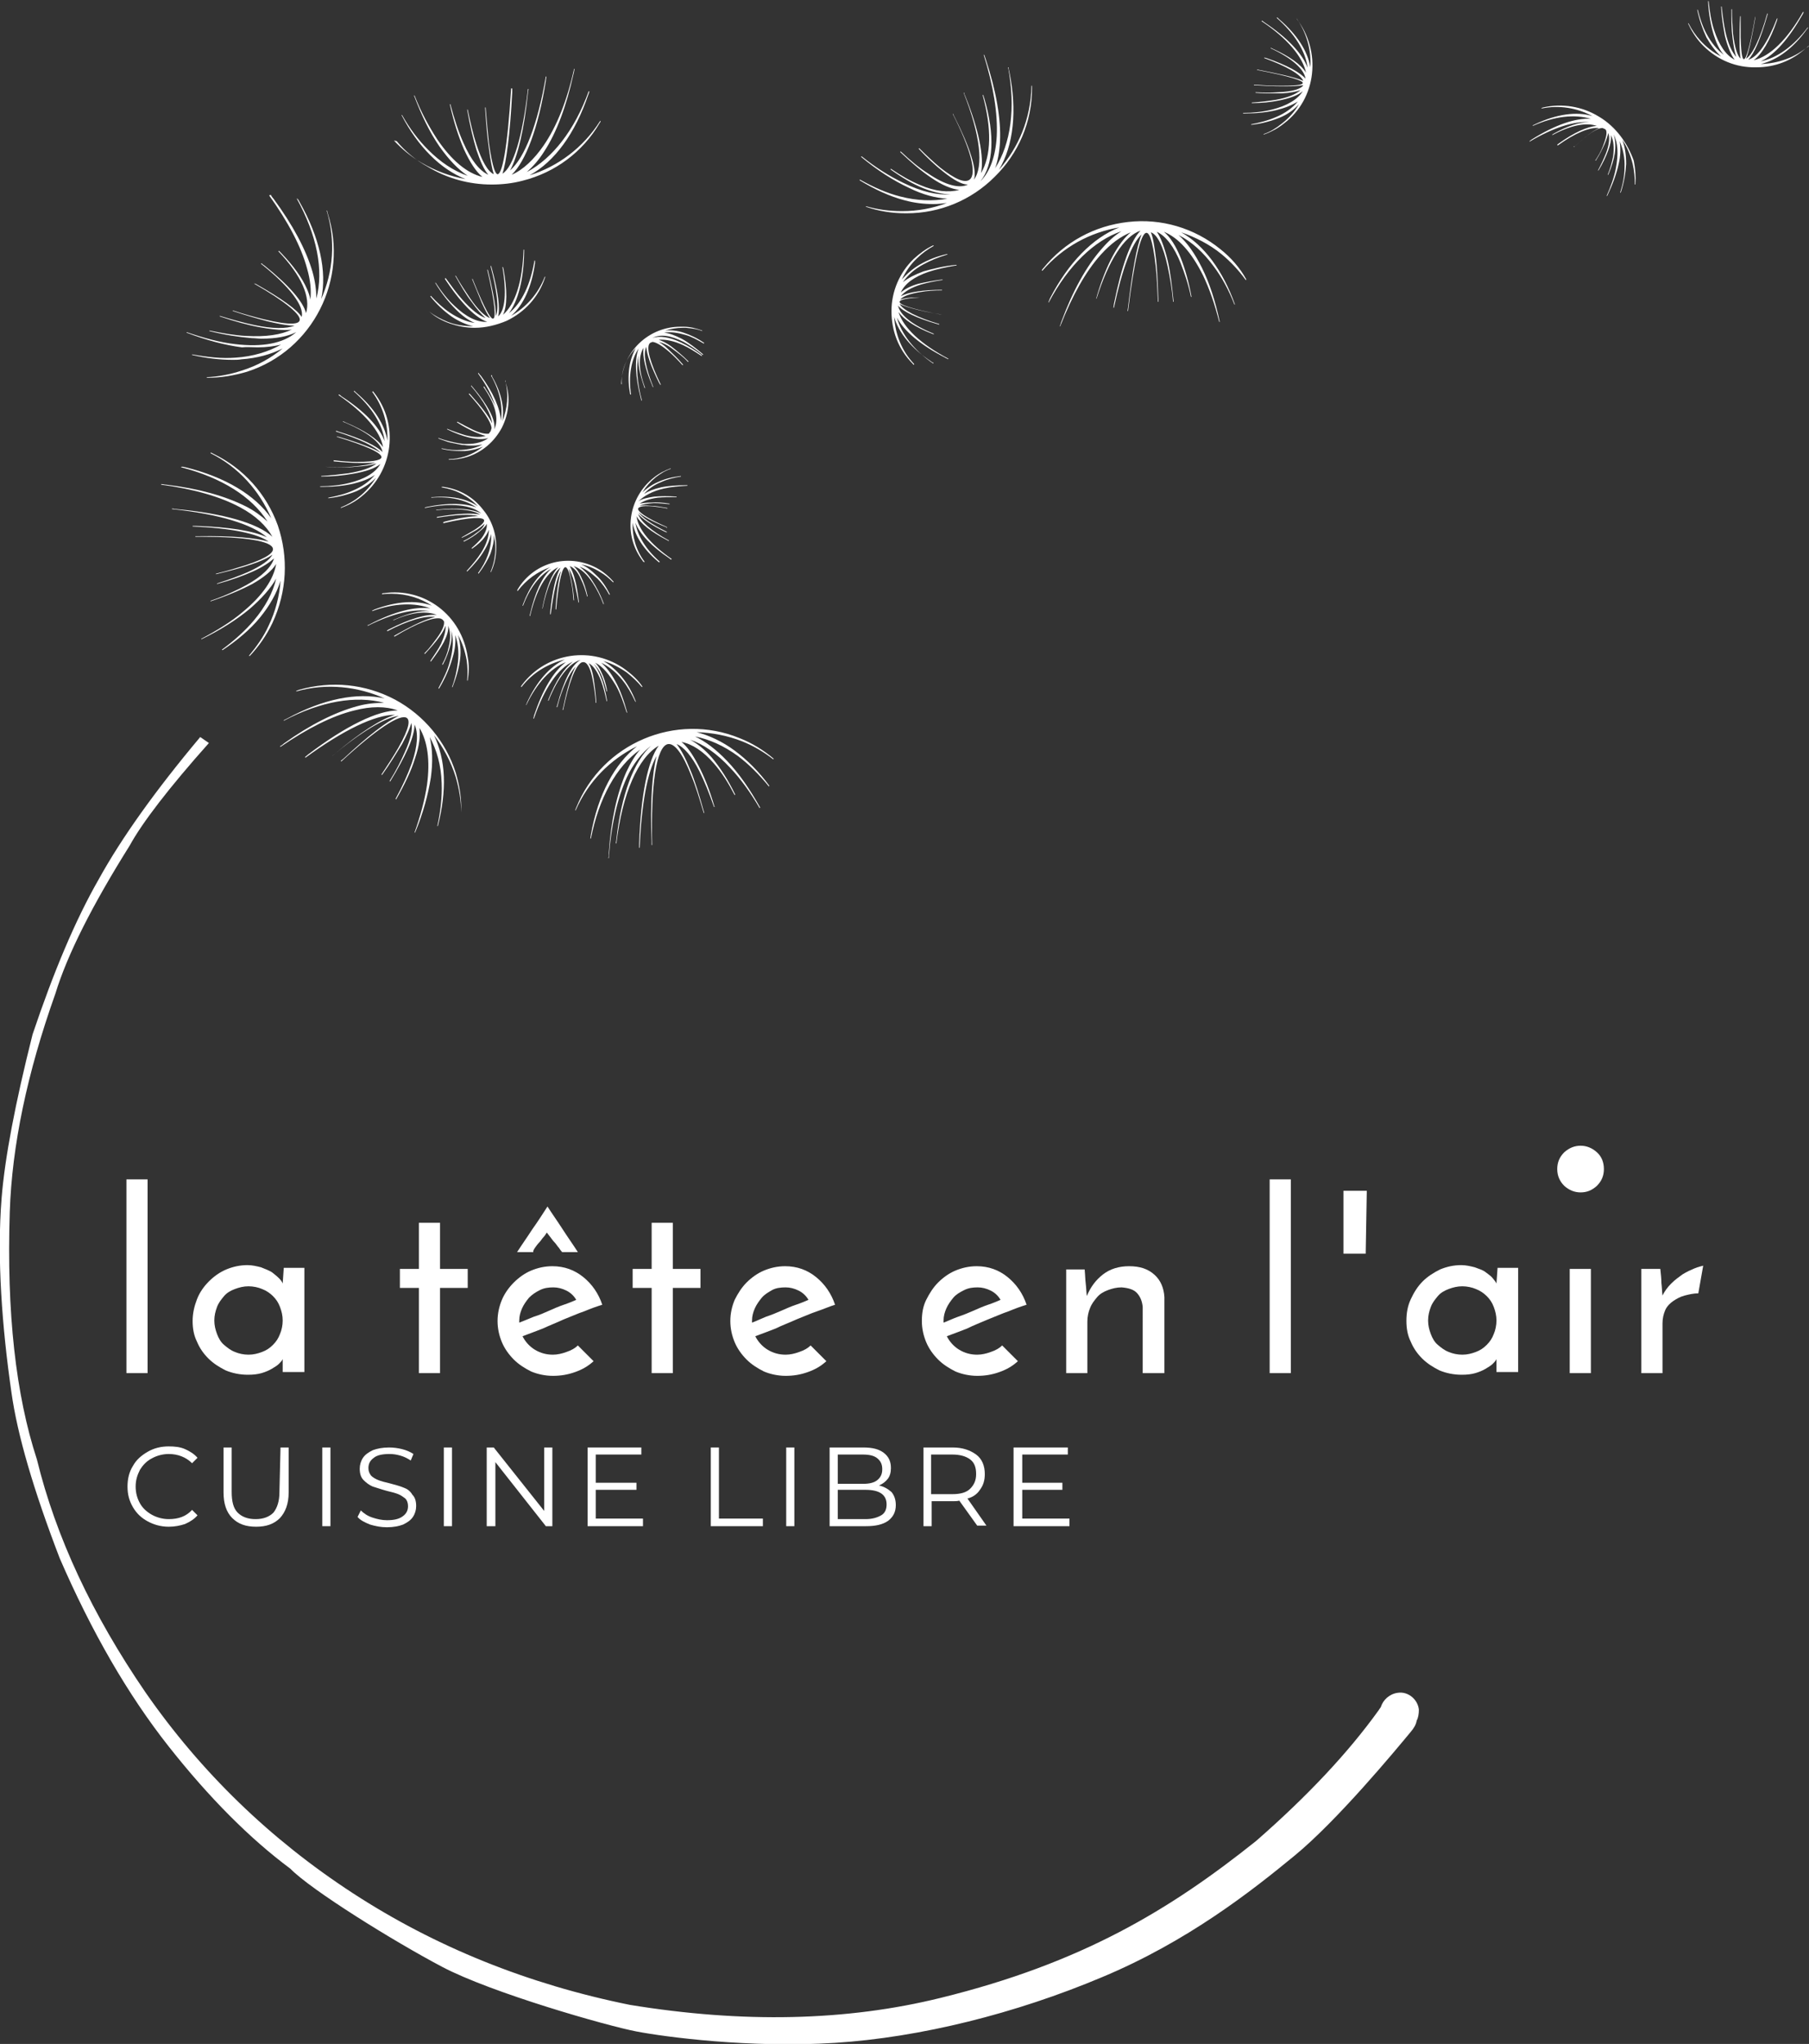<?xml version="1.0" encoding="utf-8"?>
<!-- Generator: Adobe Illustrator 27.2.0, SVG Export Plug-In . SVG Version: 6.00 Build 0)  -->
<svg version="1.1" id="Calque_2_00000094586275351124020720000004305000601041040783_"
	 xmlns="http://www.w3.org/2000/svg" xmlns:xlink="http://www.w3.org/1999/xlink" x="0px" y="0px" viewBox="0 0 333.4 376.6"
	 style="enable-background:new 0 0 333.4 376.6;" xml:space="preserve">
<rect x="0" y="0" width="333.4" height="376.6" fill="#333333" stroke="none"/>
<style type="text/css">
	.st0{fill:#FFFFFF;}
</style>
<g id="Calque_1-2">
	<rect x="234" y="217.3" class="st0" width="3.9" height="35.7"/>
	<polygon class="st0" points="247.6,231 251.7,231 251.9,219.4 247.6,219.4 	"/>
	<path class="st0" d="M275.8,236.5c-0.1-0.3-0.4-0.6-0.7-1s-0.8-0.7-1.3-1.1s-1.2-0.6-2-0.9c-0.8-0.2-1.6-0.4-2.5-0.4
		c-1.4,0-2.7,0.3-3.9,0.8c-1.2,0.6-2.3,1.3-3.2,2.2c-0.9,0.9-1.6,2-2.2,3.3s-0.8,2.6-0.8,4c0,1.3,0.2,2.6,0.8,3.8
		c0.5,1.2,1.2,2.2,2.1,3.1s2,1.6,3.2,2.2c1.2,0.5,2.6,0.8,4.1,0.8c1,0,1.8-0.1,2.5-0.3s1.4-0.5,1.9-0.8s1-0.6,1.3-0.9
		s0.6-0.6,0.7-0.9v2.4h4v-19.2H276L275.8,236.5L275.8,236.5z M275.3,245.8c-0.3,0.8-0.7,1.4-1.3,2c-0.6,0.6-1.2,1-2,1.3
		s-1.6,0.5-2.5,0.5s-1.8-0.2-2.5-0.5c-0.8-0.3-1.4-0.8-2-1.3s-1-1.2-1.3-2c-0.3-0.8-0.5-1.6-0.5-2.5s0.2-1.7,0.5-2.5s0.8-1.4,1.3-2
		s1.2-1,2-1.3c0.8-0.3,1.6-0.5,2.5-0.5s1.8,0.2,2.5,0.5c0.8,0.3,1.5,0.8,2,1.3c0.6,0.6,1,1.2,1.3,2c0.3,0.8,0.5,1.6,0.5,2.5
		S275.6,245.1,275.3,245.8L275.3,245.8z"/>
	<rect x="289.3" y="233.8" class="st0" width="3.9" height="19.2"/>
	<path class="st0" d="M312.3,233.7c-0.7,0.3-1.4,0.6-2.2,1.1c-0.7,0.5-1.4,1-2.1,1.7s-1.2,1.4-1.6,2.2c-0.1-0.8-0.1-1.5-0.2-2.3
		c0-0.8-0.1-1.6-0.2-2.6h-3.5V253h3.9v-9.2c0-0.9,0.2-1.7,0.5-2.4s0.9-1.3,1.5-1.7s1.3-0.8,2.1-1c0.8-0.2,1.6-0.4,2.5-0.4l0.9-5.1
		C313.6,233.3,313,233.4,312.3,233.7L312.3,233.7z"/>
	<path class="st0" d="M182.1,243.1c1.3-0.5,2.6-1.1,3.8-1.5c1.2-0.5,2.3-0.9,3.3-1.2c-0.7-2.1-1.9-3.8-3.5-5.1s-3.5-2-5.7-2
		c-1.4,0-2.7,0.3-3.9,0.8c-1.2,0.5-2.3,1.3-3.2,2.2s-1.6,2-2.2,3.2s-0.8,2.5-0.8,3.9s0.3,2.7,0.8,3.9c0.5,1.2,1.3,2.3,2.2,3.2
		c0.9,0.9,2,1.6,3.2,2.2c1.2,0.5,2.6,0.8,4,0.8s2.7-0.2,4.1-0.7s2.4-1.1,3.4-2l-2.9-2.9c-0.5,0.5-1.2,0.9-2.1,1.2
		c-0.8,0.3-1.7,0.5-2.5,0.5c-1.2,0-2.3-0.3-3.3-0.9s-1.8-1.5-2.3-2.5c1.1-0.4,2.4-0.9,3.7-1.4C179.4,244.2,180.7,243.7,182.1,243.1
		L182.1,243.1z M173.9,243.7c0,0,0-0.1,0-0.1s0-0.2,0-0.3c0-0.8,0.2-1.5,0.5-2.2s0.8-1.4,1.3-2s1.2-1,2-1.4s1.6-0.5,2.5-0.5
		c0.8,0,1.6,0.2,2.4,0.6c0.8,0.4,1.4,1,1.8,1.7c-0.7,0.3-1.4,0.6-2.3,0.9s-1.8,0.7-2.7,1.1s-1.9,0.8-2.8,1.1
		C175.5,243,174.7,243.4,173.9,243.7L173.9,243.7z"/>
	<path class="st0" d="M208.1,233.3c-1.9,0-3.5,0.5-4.8,1.5c-1.3,1-2.3,2.3-3,4c-0.1-0.8-0.1-1.5-0.2-2.3c-0.1-0.8-0.1-1.6-0.2-2.6
		h-3.4V253h3.9v-9.5c0-0.9,0.2-1.8,0.5-2.5c0.3-0.8,0.8-1.4,1.3-2s1.2-1,2-1.3c0.8-0.3,1.6-0.5,2.5-0.5c1.3,0.1,2.3,0.4,2.9,1.1
		s0.9,1.5,1,2.5V253h4v-14c-0.1-1.7-0.7-3.1-1.8-4.1C211.6,233.8,210.1,233.3,208.1,233.3L208.1,233.3z"/>
	<polygon class="st0" points="81.1,225.3 77.2,225.3 77.2,233.8 73.7,233.8 73.7,237.3 77.2,237.3 77.2,253 81.1,253 81.1,237.3 
		86.2,237.3 86.2,233.8 81.1,233.8 	"/>
	<path class="st0" d="M103.9,243.1c1.3-0.5,2.6-1.1,3.8-1.5c1.2-0.5,2.3-0.9,3.3-1.2c-0.7-2.1-1.9-3.8-3.5-5.1s-3.5-2-5.7-2
		c-1.4,0-2.7,0.3-3.9,0.8c-1.2,0.5-2.3,1.3-3.2,2.2s-1.7,2-2.2,3.2s-0.8,2.5-0.8,3.9s0.3,2.7,0.8,3.9c0.5,1.2,1.3,2.3,2.2,3.2
		c0.9,0.9,2,1.6,3.2,2.2c1.2,0.5,2.6,0.8,4,0.8s2.7-0.2,4.1-0.7s2.4-1.1,3.4-2l-2.9-2.9c-0.5,0.5-1.2,0.9-2.1,1.2
		c-0.8,0.3-1.7,0.5-2.5,0.5c-1.2,0-2.3-0.3-3.3-0.9s-1.8-1.5-2.3-2.5c1.1-0.4,2.4-0.9,3.7-1.4C101.3,244.2,102.6,243.7,103.9,243.1
		L103.9,243.1z M95.7,243.7c0,0,0-0.1,0-0.1s0-0.2,0-0.3c0-0.8,0.2-1.5,0.5-2.2s0.8-1.4,1.3-2c0.6-0.6,1.2-1,2-1.4s1.6-0.5,2.5-0.5
		c0.8,0,1.6,0.2,2.4,0.6c0.8,0.4,1.4,1,1.8,1.7c-0.7,0.3-1.4,0.6-2.3,0.9s-1.8,0.7-2.7,1.1s-1.8,0.8-2.8,1.1
		C97.4,243,96.5,243.4,95.7,243.7L95.7,243.7z"/>
	<path class="st0" d="M98.6,229.9c0.2-0.3,0.5-0.7,0.8-1s0.5-0.7,0.8-1s0.4-0.6,0.6-0.8c0.1,0.2,0.3,0.4,0.6,0.8s0.5,0.7,0.8,1
		s0.5,0.7,0.8,1c0.2,0.3,0.4,0.6,0.6,0.8h2.9c-0.9-1.4-1.9-2.8-2.8-4.2c-0.9-1.4-1.9-2.8-2.8-4.2c-0.9,1.4-1.8,2.8-2.8,4.2
		c-0.9,1.4-1.9,2.8-2.8,4.2h3C98.2,230.5,98.4,230.2,98.6,229.9L98.6,229.9z"/>
	<polygon class="st0" points="124,225.3 120.1,225.3 120.1,233.8 116.6,233.8 116.6,237.3 120.1,237.3 120.1,253 124,253 124,237.3 
		129.1,237.3 129.1,233.8 124,233.8 	"/>
	<path class="st0" d="M146.8,243.1c1.3-0.5,2.6-1.1,3.8-1.5s2.3-0.9,3.3-1.2c-0.7-2.1-1.9-3.8-3.5-5.1s-3.5-2-5.7-2
		c-1.4,0-2.7,0.3-3.9,0.8c-1.2,0.5-2.3,1.3-3.2,2.2c-0.9,0.9-1.6,2-2.2,3.2c-0.5,1.2-0.8,2.5-0.8,3.9s0.3,2.7,0.8,3.9
		c0.5,1.2,1.3,2.3,2.2,3.2c0.9,0.9,2,1.6,3.2,2.2c1.2,0.5,2.6,0.8,4,0.8s2.7-0.2,4.1-0.7s2.4-1.1,3.4-2l-2.9-2.9
		c-0.5,0.5-1.2,0.9-2.1,1.2c-0.8,0.3-1.7,0.5-2.5,0.5c-1.2,0-2.3-0.3-3.3-0.9c-1-0.6-1.8-1.5-2.3-2.5c1.1-0.4,2.4-0.9,3.7-1.4
		C144.1,244.2,145.5,243.7,146.8,243.1L146.8,243.1z M138.6,243.7c0,0,0-0.1,0-0.1s0-0.2,0-0.3c0-0.8,0.2-1.5,0.5-2.2
		c0.3-0.7,0.8-1.4,1.3-2s1.2-1,1.9-1.4s1.6-0.5,2.5-0.5c0.8,0,1.6,0.2,2.4,0.6c0.8,0.4,1.4,1,1.8,1.7c-0.7,0.3-1.4,0.6-2.3,0.9
		s-1.8,0.7-2.7,1.1s-1.9,0.8-2.8,1.1C140.2,243,139.4,243.4,138.6,243.7L138.6,243.7z"/>
	<rect x="23.3" y="217.3" class="st0" width="3.9" height="35.7"/>
	<path class="st0" d="M52.1,236.5c-0.1-0.3-0.3-0.6-0.7-1s-0.8-0.7-1.3-1.1c-0.5-0.3-1.2-0.6-2-0.9c-0.8-0.2-1.6-0.4-2.5-0.4
		c-1.4,0-2.7,0.3-3.9,0.8s-2.3,1.3-3.2,2.2c-0.9,0.9-1.7,2-2.2,3.3s-0.8,2.6-0.8,4c0,1.3,0.2,2.6,0.8,3.8c0.5,1.2,1.2,2.2,2.1,3.1
		s2,1.6,3.2,2.2c1.2,0.5,2.6,0.8,4.1,0.8c1,0,1.8-0.1,2.5-0.3s1.4-0.5,1.9-0.8s1-0.6,1.3-0.9s0.6-0.6,0.7-0.9v2.4h4v-19.2h-3.8
		L52.1,236.5L52.1,236.5z M51.6,245.8c-0.3,0.8-0.7,1.4-1.3,2c-0.6,0.6-1.2,1-2,1.3s-1.6,0.5-2.5,0.5s-1.8-0.2-2.5-0.5
		c-0.8-0.3-1.4-0.8-2-1.3s-1-1.2-1.3-2c-0.3-0.8-0.5-1.6-0.5-2.5s0.2-1.7,0.5-2.5s0.8-1.4,1.3-2c0.5-0.6,1.2-1,2-1.3
		c0.8-0.3,1.6-0.5,2.5-0.5s1.8,0.2,2.5,0.5c0.8,0.3,1.5,0.8,2,1.3c0.6,0.6,1,1.2,1.3,2c0.3,0.8,0.5,1.6,0.5,2.5
		S51.9,245.1,51.6,245.8L51.6,245.8z"/>
	<path class="st0" d="M78.8,30.7c3.6,2.2,7.7,3.3,11.8,3.3c1.9,0,3.8-0.2,5.7-0.7c6-1.5,11.1-5.3,14.2-10.6c0.1-0.1,0.2-0.3,0.2-0.4
		l0,0l-0.1,0c-3.1,4.9-7.8,8.4-13,10c4.6-2.5,8.4-7.7,10.8-14.8c0.1-0.2,0.2-0.5,0.2-0.7l-0.1,0c-2.6,7.2-6.7,12.4-11.4,14.9
		c1.1-1,2.2-2.2,3.2-3.8c2.3-3.5,4.1-8.4,5.4-14.3c0.1-0.3,0.1-0.6,0.2-0.9l-0.1,0c-1.3,5.9-3.2,10.6-5.6,14.1
		c-1.8,2.6-3.8,4.5-5.9,5.4c2.6-2.5,4.9-8.6,6.3-17.3c0-0.3,0.1-0.5,0.1-0.8l-0.1,0l0,0c-1.5,8.8-3.9,15-6.6,17.3
		c1.4-2.5,2.6-7.5,3.3-14.3c0-0.2,0.1-0.5,0.1-0.7h-0.1c-1,8.8-2.7,14.4-4.7,15.6c0.7-2,1.4-7.3,1.8-15c0-0.2,0-0.5,0-0.7h-0.1h-0.1
		l0,0c-0.7,11.6-1.7,15.8-2.5,15.8l0,0c-0.3,0-0.9-0.8-1.6-5.8c-0.2-1.8-0.4-4-0.6-6.5h-0.1c0.2,2.9,0.4,5.5,0.7,7.5
		c0.3,2.3,0.6,3.9,0.9,4.8c-1.1-0.5-2.2-2.4-3.2-5.5c-0.6-1.8-1.1-4-1.6-6.4l-0.1,0c0.5,2.9,1.1,5.4,1.7,7.4
		c0.7,2.1,1.4,3.7,2.2,4.6c-1.6-0.7-3.2-2.7-4.6-5.9c-0.9-2-1.7-4.4-2.4-7.1l-0.1,0c0.7,3.2,1.6,6,2.6,8.3c1.1,2.4,2.2,4.1,3.4,5.1
		c-2.9-0.7-5.7-3.1-8.3-6.9c-1.5-2.3-3-5-4.2-8.1l-0.1,0c1.4,3.7,2.9,6.8,4.7,9.4c1.7,2.4,3.4,4.2,5.2,5.4c-2.6-0.9-5-2.5-7.3-4.8
		c-1.8-1.8-3.4-3.9-4.8-6.4l-0.1,0c1.5,2.9,3.3,5.4,5.3,7.4c2,2,4.2,3.5,6.5,4.4c-2.8-0.5-5.5-1.5-8.1-3c-1.9-1.1-3.6-2.5-5.1-4.1
		L73.1,26C74.7,27.9,76.6,29.5,78.8,30.7L78.8,30.7z"/>
	<path class="st0" d="M51.2,96.8c-2.1-5.8-6.3-10.5-11.9-13.2c-0.2-0.1-0.3-0.2-0.5-0.2l0,0.1c5.2,2.6,9,6.9,11.2,12
		c-3-4.3-8.5-7.6-15.8-9.4c-0.2,0-0.3-0.1-0.5-0.1L33.4,86l0,0.1c7.4,1.9,13,5.4,15.9,10c-1.1-1-2.4-2-4-2.8
		c-3.8-1.9-8.7-3.3-14.7-4c-0.3,0-0.5-0.1-0.8-0.1h-0.1l0,0.1c6,0.8,10.9,2.2,14.6,4.2c2.8,1.5,4.8,3.4,5.9,5.4
		c-2.7-2.5-9-4.3-17.7-5.1c-0.3,0-0.5-0.1-0.8-0.1v0.1c8.6,0.9,14.8,2.8,17.5,5.2c-2.5-1.2-7-1.9-13.1-2.1c-0.2,0-0.4,0-0.6,0v0.1
		c7,0.3,12,1.3,14,2.8c-2.3-0.7-6.7-1.1-12.9-1H36v0.1l0,0c0.4,0,0.8,0,1.2,0c8,0,12.9,0.8,13.1,2.2c0.1,0.6-0.7,1.6-4.9,3
		c-1.6,0.5-3.5,1.1-5.6,1.6l0,0.1l0,0c2.5-0.6,4.8-1.2,6.5-1.8c1.8-0.6,3.1-1.2,3.9-1.8c-0.5,1-2.1,2.1-4.5,3.2
		c-1.6,0.7-3.5,1.4-5.7,2.1l0,0.1c2.6-0.7,4.8-1.5,6.6-2.3c1.8-0.8,3.1-1.7,3.9-2.4c-0.5,1.6-2.2,3.3-5.1,4.9c-1.8,1-4,2-6.6,2.9
		l0,0.1c3-1,5.6-2.1,7.7-3.2c2.1-1.2,3.6-2.4,4.4-3.7c-0.5,2.9-2.5,5.8-6.1,8.8c-2.1,1.8-4.7,3.4-7.7,5l0,0.1
		c3.5-1.7,6.5-3.6,8.9-5.6c2.2-1.9,3.9-3.8,4.9-5.6c-0.6,2.6-2,5.2-4.1,7.7c-1.6,1.9-3.6,3.7-5.9,5.4l0.1,0.1c2.7-1.8,5.1-3.8,6.9-6
		c1.8-2.2,3.1-4.5,3.8-6.8c-0.2,2.8-0.9,5.6-2.2,8.3c-0.9,2-2.2,3.8-3.6,5.5l0.1,0.1c1.7-1.8,3.1-3.8,4.2-6.1
		C52.9,109,53.2,102.7,51.2,96.8L51.2,96.8z"/>
	<path class="st0" d="M72.8,128.9c-5.5-2.9-11.7-3.5-17.7-1.8c-0.2,0.1-0.3,0.1-0.5,0.2l0,0.1c5.6-1.6,11.4-0.9,16.3,1.3
		c-5.1-1.2-11.4,0.1-18,3.7c-0.2,0.1-0.4,0.2-0.6,0.3l0,0l0,0.1c6.8-3.6,13.3-4.7,18.5-3.3c-1.5,0-3.1,0.1-4.9,0.6
		c-4.1,1.1-8.7,3.4-13.6,6.9c-0.2,0.2-0.5,0.4-0.7,0.5l0.1,0.1c5-3.4,9.5-5.7,13.6-6.7c3.1-0.8,5.8-0.8,8,0c-3.7,0-9.5,2.8-16.5,8.1
		c-0.2,0.2-0.4,0.3-0.6,0.5l0.1,0.1c7-5.1,12.8-7.9,16.5-7.9c-2.6,0.8-6.5,3.3-11.1,7.2c-0.2,0.1-0.3,0.3-0.5,0.4l0,0l0,0l0,0l0,0
		c5.4-4.5,9.8-7.1,12.3-7.4c-2.2,1-5.7,3.7-10.2,7.9l-0.5,0.4l0.1,0.1l0,0c6.4-5.9,10.9-8.9,12.1-8c0.5,0.4,0.6,1.6-1.6,5.5
		c-0.8,1.4-1.9,3.1-3.1,4.9l0.1,0.1c1.5-2.1,2.7-4.1,3.7-5.7c0.9-1.7,1.5-3,1.7-3.9c0.3,1.1-0.1,3-1.2,5.4c-0.7,1.6-1.6,3.4-2.8,5.3
		l0.1,0.1c1.4-2.3,2.5-4.3,3.3-6.1c0.8-1.8,1.2-3.3,1.2-4.4c0.7,1.5,0.6,3.9-0.5,7.1c-0.7,2-1.7,4.2-3,6.6l0.1,0.1
		c1.6-2.8,2.8-5.3,3.5-7.6c0.8-2.3,1-4.2,0.8-5.6c1.5,2.5,2,6,1.4,10.5c-0.4,2.7-1.2,5.7-2.3,8.8l0.1,0c1.5-3.6,2.4-7,2.9-10.1
		c0.4-2.9,0.3-5.4-0.2-7.5c1.3,2.4,2.1,5.2,2.2,8.5c0.1,2.5-0.2,5.2-0.8,7.9l0.1,0c0.8-3.2,1.2-6.2,1.1-9.1
		c-0.1-2.9-0.8-5.5-1.8-7.6c1.7,2.2,3.1,4.8,4,7.7c0.6,2.1,1,4.3,1,6.5H85c0.1-2.5-0.3-4.9-1-7.3C82.2,136.7,78.2,131.8,72.8,128.9
		L72.8,128.9z"/>
	<path class="st0" d="M47.5,64c1.6,0,3-0.2,4.3-0.5c-2.3,1.3-5.2,2.2-8.4,2.4c-2.5,0.2-5.2-0.1-8-0.6l0,0.1c2.6,0.6,5.1,0.9,7.5,0.9
		c0.5,0,1.1,0,1.6-0.1c2.9-0.2,5.4-0.9,7.6-2c-2.2,1.8-4.7,3.2-7.6,4.1c-2.1,0.7-4.3,1.1-6.4,1.2v0.1c0,0,0.1,0,0.2,0
		c2.4,0,4.8-0.4,7.2-1.1c12.2-3.9,18.8-17.1,14.9-29.2c0-0.1-0.1-0.3-0.1-0.4l0-0.1l-0.1,0c1.7,5.6,1.2,11.3-1,16.3
		c1.1-5.1-0.3-11.4-4-17.9c-0.1-0.2-0.2-0.4-0.4-0.6l-0.1,0c3.7,6.7,5,13.2,3.6,18.4c0-1.5-0.2-3.1-0.7-4.9
		c-1.2-4.1-3.6-8.6-7.2-13.5c-0.2-0.2-0.4-0.5-0.5-0.7L49.6,36c3.5,4.9,5.9,9.4,7,13.5c0.6,2.1,0.8,4,0.6,5.7
		c-0.1-0.6-0.3-1.2-0.6-1.9c-0.9-2.1-2.5-4.3-4.8-6.7c-0.1-0.1-0.3-0.3-0.4-0.4l-0.1,0.1c4.3,4.5,6,8.5,5.1,11.4
		c-0.5-2.1-3.2-5.2-7.7-8.8c-0.2-0.1-0.3-0.2-0.5-0.4l-0.1,0.1c5.3,4.2,8,7.8,7.5,9.8c-0.8-1.3-3.7-3.4-8.3-6l-0.2-0.1
		c-0.1,0-0.2-0.1-0.2-0.1l0,0l0,0l0,0.1l0,0c5.6,3.2,8.8,5.8,8.3,6.8c-0.2,0.5-1.3,1-6.7-0.3c-1.6-0.4-3.5-0.9-5.6-1.6l0,0.1l0,0
		c2.4,0.8,4.5,1.4,6.4,1.9c1.7,0.4,3.6,0.8,5,0.8l0,0c-1.5,0.6-4,0.6-7.4-0.1c-1.9-0.4-4.1-1-6.4-1.7l0,0.1c2.7,0.9,5.2,1.6,7.4,2
		c1.7,0.3,3.2,0.5,4.5,0.5c0.5,0,1,0,1.4-0.1c-2,1-4.8,1.4-8.4,1.2c-2.1-0.1-4.4-0.5-6.8-1l0,0.1c2.8,0.7,5.4,1.1,7.8,1.3
		c0.6,0,1.2,0.1,1.8,0.1c2.7,0,4.8-0.4,6.4-1.2c-2.4,2.1-6.3,2.8-11.3,2.2c-2.7-0.3-5.7-1.1-8.9-2.2l0,0.1c3.7,1.4,7.1,2.3,10.2,2.7
		C45.4,63.9,46.5,64,47.5,64L47.5,64z"/>
	<path class="st0" d="M106.2,148.8c-0.1,0.2-0.1,0.3-0.2,0.5l0.1,0c2.3-5.3,6.4-9.4,11.3-11.8c-4.1,3.2-7.2,8.9-8.5,16.3
		c0,0.2-0.1,0.5-0.1,0.7l0.1,0c1.5-7.5,4.7-13.3,9.1-16.4c-1,1.1-1.8,2.5-2.6,4.2c-1.7,3.9-2.8,8.9-3.2,14.9c0,0.3,0,0.6-0.1,0.9
		h0.1c0.4-6,1.6-11,3.3-14.8c1.2-2.6,2.8-4.6,4.5-5.9c-3.2,2.9-5.5,9-6.4,17.3c0,0.2-0.1,0.5-0.1,0.7h0.1c1.1-9.2,4-15.8,7.8-18
		c-2,2.7-3.3,9.1-3.6,18c0,0.3,0,0.5,0,0.8h0.1c0.3-7.9,1.4-13.9,3.1-16.9c-0.8,3.2-1.2,8.6-0.9,15.6c0,0.3,0,0.5,0,0.8l0,0h0.1l0,0
		c-0.3-11.2,0.8-18.2,2.9-18.6c1.2-0.2,2.7,1.7,4.3,5.8c0.8,1.9,1.5,4.2,2.3,6.9l0.1,0c-0.9-3.2-1.7-5.9-2.6-8
		c-0.9-2.2-1.7-3.7-2.5-4.7c1.3,0.5,2.8,2.2,4.2,5c0.9,1.8,1.8,4,2.7,6.6l0.1,0c-0.9-3.1-1.9-5.6-3-7.7c-1.1-2.1-2.1-3.5-3.1-4.3
		c2,0.4,4,1.7,6,4c1.4,1.6,2.6,3.5,3.8,5.8l0.1-0.1c-1.3-2.7-2.8-5-4.3-6.8c-1.3-1.5-2.7-2.6-4-3.3c2.4,0.8,4.9,2.5,7.4,5.2
		c1.9,2,3.7,4.5,5.4,7.4l0.1-0.1c-1.9-3.4-3.9-6.3-6.1-8.6c-2-2.1-4-3.6-5.9-4.5c2.6,0.5,5.3,1.7,7.9,3.6c2,1.5,3.9,3.4,5.7,5.6
		l0.1-0.1c-1.9-2.6-4.1-4.8-6.4-6.5c-2.3-1.7-4.7-2.8-7-3.4c2.8,0.1,5.6,0.6,8.4,1.7c2,0.8,3.9,1.9,5.7,3.3l0.1-0.1
		c-1.9-1.6-4-2.9-6.3-3.8C124.6,131.2,111,136.9,106.2,148.8L106.2,148.8z"/>
	<path class="st0" d="M333.4,8.4c-2.5,2.2-5.7,3.3-8.9,3.4c3-0.7,6-2.9,8.5-6.4c0.1-0.1,0.2-0.2,0.2-0.3L333.2,5
		c-2.6,3.5-5.7,5.7-8.7,6.3c2.6-1.2,5.2-4.2,7.7-8.6c0.1-0.2,0.2-0.3,0.2-0.5l-0.1,0c-2.9,5.1-6.1,8.2-9.1,8.9
		c1.5-1.1,3-3.6,4.3-7.3c0-0.1,0.1-0.3,0.1-0.4l-0.1,0c-1.7,4.4-3.5,7.1-5.3,7.6c1.1-1.1,2.3-3.9,3.5-8.1c0-0.1,0.1-0.3,0.1-0.4
		l-0.1,0c-1.3,4.7-2.8,7.7-3.9,8.3c0.6-1.4,1.3-5.1,1.7-7.5c0-0.1,0-0.2,0-0.3c0,0,0,0,0,0h0l0,0l0,0c0,0,0,0,0,0
		c-1,5.8-1.7,7.9-2.1,7.9l0,0c-0.2,0-0.5-0.4-0.6-4c0-1.1,0-2.5,0-3.9l0,0h-0.1c-0.1,1.7-0.1,3.3-0.1,4.6c0,1.7,0.1,2.7,0.2,3.2
		c-0.6-0.5-1.1-2.1-1.4-4.6c-0.1-1.3-0.2-2.8-0.2-4.5h-0.1c0,2,0,3.7,0.2,5.2c0.2,1.6,0.4,2.8,0.7,3.6c-0.8-0.9-1.5-2.4-2-4.6
		c-0.3-1.4-0.5-2.9-0.7-4.7h-0.1c0.1,2,0.4,3.8,0.7,5.4c0.5,2,1.1,3.5,1.8,4.4c-1.6-0.8-2.9-2.7-3.8-5.5c-0.5-1.5-0.8-3.3-1-5.3
		h-0.1c0.1,2.3,0.5,4.4,1,6.1c0.5,1.6,1.1,2.9,1.9,3.8c-1.2-0.9-2.3-2.2-3.2-3.9c-0.7-1.3-1.2-2.8-1.6-4.4l-0.1,0
		c0.4,1.9,1,3.6,1.7,5.1c0.8,1.4,1.7,2.6,2.7,3.5c-1.4-0.7-2.7-1.7-3.8-2.9c-0.9-1-1.6-2-2.2-3.2l-0.1,0c0.6,1.3,1.4,2.6,2.4,3.7
		c2.5,2.7,5.8,4.3,9.5,4.4c0.2,0,0.4,0,0.7,0c3.4,0,6.6-1.2,9.2-3.6C333.3,8.6,333.3,8.6,333.4,8.4L333.4,8.4L333.4,8.4L333.4,8.4z"
		/>
	<path class="st0" d="M171.1,50.1c1.5-0.5,3.3-0.9,5.2-1.2v-0.1c-2.3,0.2-4.3,0.7-6.1,1.2c-1.6,0.6-2.8,1.2-3.8,2
		c0.9-1.3,2.1-2.4,3.8-3.3c1.3-0.7,2.7-1.3,4.4-1.8l0-0.1c-1.9,0.4-3.6,1.1-5,1.9c-1.4,0.8-2.5,1.8-3.4,2.8c0.7-1.4,1.6-2.8,2.8-3.9
		c0.9-0.9,2-1.7,3.1-2.3l-0.1-0.1c-1.3,0.6-2.5,1.5-3.6,2.5c-2.6,2.5-4.1,6-4.1,9.6c0,3.7,1.3,7.1,3.9,9.7c0.1,0.1,0.1,0.2,0.2,0.2
		l0.1-0.1c-2.3-2.4-3.5-5.5-3.7-8.7c0.8,2.9,3.2,5.8,6.8,8.2c0.1,0.1,0.2,0.2,0.4,0.2L172,67c-3.6-2.5-5.9-5.5-6.7-8.5
		c1.3,2.5,4.4,5.1,8.9,7.4c0.1,0.1,0.2,0.1,0.4,0.2l0.1,0.1l0.1-0.1c-5.1-2.7-8.3-5.7-9.2-8.6c1,1.4,3.1,2.8,6.2,4l0.3,0.1l0-0.1
		c-3.9-1.6-6.2-3.4-6.6-5.2c0.9,1.1,3.4,2.3,7.2,3.4c0.1,0,0.2,0.1,0.4,0.1l0-0.1c-4.1-1.2-6.7-2.6-7.3-3.7c1.5,0.8,5.5,1.6,7.4,1.9
		l0.4,0.1l0,0v0l0,0l0,0c-5.8-1.1-7.9-1.9-7.8-2.4c0-0.2,0.4-0.6,3.8-0.8c1.1,0,2.4,0,3.8,0v0v0c-1.7,0-3.2,0-4.4,0
		c-1.5,0-2.5,0.2-3.1,0.4c0.5-0.6,1.8-1.1,3.8-1.4c1.1-0.2,2.4-0.3,3.9-0.3v-0.1c-1.7,0-3.2,0.1-4.5,0.3c-1.4,0.2-2.4,0.5-3.1,0.9
		c0.7-0.9,1.9-1.6,3.8-2.2c1.1-0.3,2.4-0.6,3.9-0.8v-0.1c-1.7,0.2-3.2,0.5-4.5,0.8c-1.4,0.4-2.5,1-3.2,1.6
		C166.8,52.2,168.5,51,171.1,50.1L171.1,50.1z"/>
	<path class="st0" d="M238.9,3.3L238.9,3.3c1.9,2.7,2.8,5.9,2.6,9.1c-0.5-3-2.5-6.1-5.8-8.9c-0.1-0.1-0.2-0.2-0.3-0.3l-0.1,0.1
		c3.3,2.9,5.3,6.1,5.7,9.2c-1-2.7-3.8-5.6-8-8.4c-0.1-0.1-0.3-0.2-0.4-0.3l0,0l-0.1,0.1c4.8,3.2,7.6,6.6,8.2,9.5
		c-0.9-1.5-3-3-6.1-4.4l-0.4-0.2l0,0.1c3.9,1.8,6.2,3.9,6.4,5.6c-0.9-1.1-3.4-2.5-7.2-3.8l-0.4-0.1l0,0.1c4.1,1.5,6.7,3,7.2,4.2
		c-1.5-0.7-5.5-1.5-8.1-2c-0.1,0-0.3-0.1-0.4-0.1l0,0l0,0l0,0.1c6.3,1.2,8.5,2,8.4,2.4c0,0.2-0.4,0.5-3.8,0.5c-0.3,0-0.5,0-0.8,0
		c-1.3,0-2.8-0.1-4.4-0.2v0.1l0,0c1.9,0.1,3.6,0.2,5.1,0.2c0.3,0,0.6,0,0.8,0c1.5,0,2.6-0.1,3.2-0.2c-0.4,0.7-2.1,1.2-4.6,1.3
		c-1.2,0.1-2.7,0.1-4.2,0v0.1c1.1,0.1,2.1,0.1,3,0.1c0.7,0,1.3,0,1.9,0c1.5-0.1,2.6-0.3,3.4-0.6c-0.9,0.8-2.4,1.4-4.6,1.8
		c-1.3,0.2-2.8,0.4-4.4,0.5V19c1.9,0,3.6-0.2,5.1-0.5c1.9-0.4,3.4-0.9,4.3-1.7c-0.9,1.5-2.9,2.7-5.7,3.4c-1.6,0.4-3.4,0.6-5.3,0.6
		v0.1c0.1,0,0.3,0,0.4,0c2.1,0,4-0.2,5.7-0.6c1.6-0.4,2.9-0.9,4-1.6c-1,1.2-2.4,2.2-4.1,2.9c-1.4,0.6-2.9,1-4.5,1.3V23
		c1.9-0.2,3.7-0.7,5.2-1.3c1.5-0.6,2.7-1.5,3.6-2.5c-0.8,1.4-1.9,2.6-3.2,3.6c-1,0.8-2.1,1.5-3.3,1.9l0,0.1c1.4-0.5,2.7-1.2,3.8-2.1
		c2.9-2.2,4.7-5.5,5.1-9.1s-0.6-7.2-2.8-10.1C239,3.4,238.9,3.3,238.9,3.3L238.9,3.3z"/>
	<path class="st0" d="M107.1,122.1c0.2-0.1,0.3-0.1,0.5-0.1c0.7,0.1,1.3,1.3,1.7,3.6c0.2,1.1,0.4,2.4,0.5,3.9h0.1
		c-0.1-1.7-0.3-3.2-0.5-4.5c-0.2-1.2-0.5-2.2-0.9-2.8c0.8,0.4,1.6,1.5,2.3,3.3c0.4,1.1,0.7,2.3,1,3.7l0.1,0
		c-0.3-1.7-0.6-3.1-1.1-4.3c-0.4-1.1-0.9-2-1.4-2.6c0.5,0.5,1,1.1,1.4,2s0.7,1.9,1,3.1l0.1,0c-0.2-1.4-0.6-2.6-1.1-3.6
		c-0.3-0.7-0.7-1.3-1.1-1.7c1.4,0.7,2.6,2.2,3.8,4.2c0.8,1.4,1.4,3.1,2,5l0.1,0c-0.6-2.2-1.3-4.2-2.2-5.8c-0.8-1.5-1.7-2.6-2.6-3.4
		c1.4,0.7,2.7,1.7,3.9,3.2c0.9,1.1,1.7,2.5,2.4,4l0.1,0c-0.7-1.8-1.6-3.4-2.7-4.7c-1-1.2-2.2-2.2-3.3-2.8c1.5,0.4,3,1.2,4.3,2.1
		c1,0.8,2,1.7,2.8,2.7l0.1-0.1c-0.8-1.2-1.9-2.2-3.1-3.1c-6.1-4.5-14.6-3.2-19.1,2.8c-0.1,0.1-0.1,0.2-0.2,0.3l0.1,0.1
		c2.1-2.7,4.9-4.3,8-5.1c-2.8,1.3-5.2,4.1-7,8c0,0.1-0.1,0.2-0.1,0.3l-0.1,0.1l0.1,0c1.9-4,4.5-6.8,7.3-7.9
		c-2.3,1.7-4.3,5.1-5.9,9.9l0,0.1c0,0.1-0.1,0.2-0.1,0.4l0.1,0c1.9-5.6,4.5-9.3,7.2-10.5c-1.6,1.2-3.2,3.6-4.5,6.9
		c0,0.1-0.1,0.2-0.1,0.3l0.1,0c1.7-4.3,3.9-7,5.9-7.5c-1.6,0.8-3.1,3.8-4.3,8.3c0,0.1-0.1,0.2-0.1,0.4l0.1,0
		c0.9-3.6,2.2-6.2,3.4-7.5c-0.8,1.5-1.6,4.1-2.3,7.6v0c0,0.1-0.1,0.2-0.1,0.4l0.1,0C104.8,125.9,106,122.8,107.1,122.1L107.1,122.1z
		"/>
	<path class="st0" d="M70.7,109.3c-0.1,0-0.2,0-0.3,0.1v0.1c0.6-0.1,1.2-0.1,1.8-0.1c2.7,0,5.3,0.8,7.4,2.2
		c-2.9-1.1-6.6-0.8-10.6,0.7c-0.1,0.1-0.3,0.1-0.4,0.2l0,0.1c4.1-1.5,7.9-1.6,10.7-0.5c-2.8-0.4-6.7,0.6-11.1,2.9
		c-0.1,0.1-0.3,0.1-0.4,0.2l-0.1,0l0.1,0.1c4.6-2.3,8.6-3.2,11.4-2.7c-1.8-0.1-3.9,0.4-6.4,1.5c-0.1,0-0.2,0.1-0.2,0.1l-0.1,0l0,0.1
		c3.3-1.5,6.1-1.8,8-1c-1.9-0.2-5,0.7-8.9,2.7l-0.3,0.2l0.1,0.1c3.8-2,7-2.9,8.8-2.6c-1.6,0.3-4.1,1.5-7.3,3.3l-0.3,0.2l0,0l0.1,0.1
		l0,0c4.3-2.6,7.4-3.7,8.6-3.3c0.1,0.1,0.2,0.1,0.3,0.2c0.1,0.1,0.1,0.2,0.2,0.2c0.2,0.6-0.2,1.7-1.3,3.2c-0.6,0.8-1.3,1.8-2.3,2.8
		l0.1,0.1c1.1-1.2,2-2.2,2.7-3.2c0.6-0.8,0.9-1.4,1.1-2c0.1,0.8-0.2,1.9-0.8,3.3c-0.5,1-1.2,2-2,3.2l0.1,0.1c1-1.3,1.8-2.5,2.4-3.6
		c0.6-1.2,0.9-2.2,0.8-3c0.4,1,0.5,2.3,0.1,3.9c-0.2,1-0.6,2.1-1.2,3.2l0.1,0.1c0.7-1.3,1.1-2.5,1.4-3.6c0.3-1.1,0.3-2.1,0.1-2.9
		c0.5,1.5,0.5,3.5-0.2,5.9c-0.4,1.6-1.2,3.2-2.1,4.9l0.1,0.1c1.2-2,2-3.9,2.5-5.7c0.5-1.6,0.6-3,0.5-4.2c0.5,1.4,0.7,3.1,0.5,5
		c-0.2,1.5-0.5,3-1.1,4.6l0.1,0c0.7-1.8,1.2-3.5,1.4-5.2c0.2-1.6,0-3.1-0.4-4.4c0.8,1.4,1.3,3,1.6,4.6c0.2,1.3,0.2,2.6,0.1,3.8h0.1
		c0.2-1.4,0.3-2.9,0-4.3C85.1,113.3,78.2,108.2,70.7,109.3L70.7,109.3z"/>
	<path class="st0" d="M294.7,21.5c-3.1-1.9-6.8-2.5-10.3-1.7c-0.1,0-0.1,0-0.2,0.1l-0.1,0l0,0.1c3.3-0.7,6.6-0.1,9.4,1.4
		c-2.9-0.9-6.6-0.4-10.6,1.5c-0.1,0.1-0.3,0.1-0.4,0.2l0,0.1c4-1.8,7.7-2.2,10.7-1.3c-2.8-0.2-6.6,1.1-10.9,3.8
		c-0.1,0.1-0.3,0.2-0.4,0.3l0,0.1c4.4-2.6,8.2-3.8,11-3.6c-1.8,0-4,0.7-6.5,2.1c-0.1,0.1-0.2,0.1-0.3,0.2l0,0.1
		c3.3-1.8,6.2-2.4,8.2-1.7c-1.7,0.1-4.2,1.2-7.1,3.3c-0.1,0.1-0.2,0.1-0.2,0.2l0,0l0.1,0.1l0,0l0,0c3.2-2.3,5.9-3.4,7.6-3.2
		c-1.1,0.5-2.6,1.6-4.5,3.4L290,27l0.1,0.1l0,0c2.4-2.3,4.3-3.6,5.3-3.5c0.1,0.1,0.3,0.1,0.4,0.2c0.1,0,0.1,0.1,0.2,0.2
		c0.2,0.5,0,1.5-0.6,3c-0.3,0.8-0.8,1.7-1.4,2.6l0.1,0c0.7-1.1,1.2-2.1,1.6-3c0.4-0.9,0.6-1.6,0.7-2.1c0.3,0.8,0.2,2.1-0.4,3.7
		c-0.4,1-0.9,2.1-1.5,3.2l0.1,0c0.8-1.3,1.4-2.6,1.8-3.7c0.4-1.1,0.6-2,0.5-2.8c0.5,1,0.6,2.3,0.4,3.9c-0.2,1-0.5,2.2-1,3.4l0.1,0
		c0.6-1.4,1-2.7,1.2-3.9c0.2-1.4,0.1-2.6-0.2-3.5c0.8,1.5,0.9,3.6,0.4,6.2c-0.3,1.6-0.9,3.3-1.7,5.1l0.1,0c1-2.1,1.7-4,2.1-5.8
		c0.4-1.6,0.4-3.1,0.2-4.3c0.6,1.4,1,3.1,0.9,4.9c0,1.5-0.3,3-0.8,4.6l0.1,0c0.6-1.8,0.9-3.6,1-5.3c0-1.6-0.2-3.1-0.7-4.4
		c0.9,1.3,1.5,2.8,1.9,4.4c0.3,1.3,0.4,2.5,0.4,3.8h0.1c0.1-1.5,0-2.9-0.3-4.4C300,26.5,297.9,23.4,294.7,21.5L294.7,21.5z"/>
	<path class="st0" d="M67.1,85.3c0.9,0,1.6,0,2.1-0.1c-0.9,0.4-2.4,0.6-4.4,0.8c-1.4,0.1-3,0.1-4.9,0V86c1.2,0.1,2.3,0.1,3.4,0.1
		c0.8,0,1.5,0,2.2-0.1c1.7-0.1,3-0.3,3.9-0.6c-1,0.8-2.8,1.4-5.2,1.8c-1.5,0.2-3.2,0.4-5,0.5v0.1c2.2,0,4.1-0.2,5.8-0.5
		c2.4-0.4,4.1-1,5.1-1.8c-0.9,1.6-2.9,2.8-5.8,3.5c-1.6,0.4-3.4,0.6-5.3,0.6v0.1c0.1,0,0.2,0,0.4,0c2.2,0,4.1-0.2,5.8-0.6
		c1.6-0.4,2.9-0.9,3.9-1.6c-1,1.2-2.4,2.2-4.1,2.9c-1.3,0.6-2.9,1-4.5,1.3v0.1c1.9-0.2,3.7-0.7,5.2-1.3c1.5-0.7,2.7-1.5,3.6-2.5
		c-0.8,1.3-1.9,2.6-3.2,3.6c-1,0.8-2.1,1.4-3.3,1.9l0,0.1c1.4-0.5,2.7-1.2,3.8-2.1c5.9-4.7,7-13.3,2.3-19.2
		c-0.1-0.1-0.1-0.2-0.2-0.2l-0.1,0.1c2,2.7,2.9,5.9,2.8,9c-0.5-3-2.5-6.1-5.8-8.9c-0.1-0.1-0.2-0.2-0.3-0.3l-0.1,0.1
		c3.3,2.9,5.3,6.1,5.7,9.2c-1-2.7-3.8-5.6-8-8.3l-0.1-0.1c-0.1-0.1-0.2-0.2-0.4-0.2l0,0.1c4.8,3.3,7.7,6.7,8.2,9.6
		c-1-1.5-3.4-3.1-7-4.6c-0.1-0.1-0.3-0.1-0.4-0.2l0,0.1c4.4,1.8,7,3.8,7.3,5.6c-1-1.1-3.9-2.5-8.2-3.8h0c-0.1-0.1-0.3-0.1-0.4-0.1
		l0,0.1c4.4,1.4,7.3,2.8,8.2,3.9c-1.2-0.8-3.9-1.8-7.6-2.9l-0.1,0c-0.1,0-0.2-0.1-0.3-0.1l0,0.1c5.3,1.6,8.4,3,8.2,3.8
		c-0.1,0.3-0.7,0.8-4.5,0.8c-1.2,0-2.7-0.1-4.3-0.3V85c1.9,0.2,3.6,0.3,4.9,0.3C66.6,85.3,66.9,85.3,67.1,85.3L67.1,85.3z"/>
	<path class="st0" d="M79.1,57.4L79.1,57.4c1.1,1,2.4,1.7,3.8,2.2c1.5,0.5,3,0.8,4.6,0.8c2,0,4-0.5,5.9-1.3c3.3-1.6,5.8-4.3,7-7.8
		c0-0.1,0.1-0.2,0.1-0.3l-0.1,0c-1.2,3.1-3.4,5.6-6.2,7.2c2.3-2,3.8-5.4,4.4-9.7c0-0.1,0-0.2,0-0.3V48l-0.1,0
		c-0.7,4.3-2.3,7.8-4.7,9.7c1.7-2.3,2.7-6.2,2.8-11.2c0-0.2,0-0.3,0-0.5l0,0h-0.1h0.1h-0.1C96.3,51.8,95,56,92.7,58
		c0.8-1.6,0.8-4.5,0.1-8.4c0-0.1-0.1-0.3-0.1-0.4l-0.1,0c0.8,4.7,0.5,8-0.8,9.1c0.4-1.5,0-4.6-1.2-9L90.5,49l-0.1,0
		c1.2,4.6,1.6,7.9,1,9.2c0-2-0.9-6.1-1.4-8.1l-0.1-0.4l-0.1,0l0,0l0,0c1.5,6.4,1.6,8.9,1.1,9c-0.2,0.1-0.7-0.2-2.2-3.5
		c-0.5-1.1-1-2.3-1.6-3.8l-0.1,0c0.7,1.7,1.3,3.2,1.8,4.4c0.6,1.3,1.1,2.3,1.5,2.8c-0.9-0.3-2.2-1.5-3.7-3.7
		c-0.8-1.2-1.7-2.5-2.6-4.1l-0.1,0c1,1.8,2,3.5,3,4.8c1,1.4,1.9,2.4,2.6,3c-1.2-0.4-2.7-1.6-4.3-3.4c-1-1.1-2-2.5-3.1-4L82,51.4
		c1.2,1.8,2.3,3.3,3.5,4.6c1.6,1.8,3.1,2.9,4.3,3.3c-1.9,0.1-3.9-0.9-6.1-3c-1.2-1.1-2.3-2.5-3.4-4.2l-0.1,0c1.2,2,2.5,3.6,3.8,4.9
		c1.2,1.2,2.3,2,3.5,2.5c-1.5-0.2-3.1-0.9-4.6-1.9c-1.2-0.8-2.4-1.9-3.5-3.1l-0.1,0.1c1.2,1.5,2.5,2.7,3.9,3.7
		c1.3,0.9,2.7,1.5,4,1.8c-1.6,0-3.2-0.2-4.7-0.8C81.3,58.8,80.1,58.2,79.1,57.4L79.1,57.4z"/>
	<path class="st0" d="M93.1,70.1L93.1,70.1c0.7,2.6,0.4,5.2-0.5,7.5c0.4-2.4-0.2-5.3-1.9-8.2l0-0.1c0-0.1-0.1-0.2-0.1-0.2l-0.1,0.1
		c1.7,3,2.2,5.9,1.8,8.3c-0.1-2.2-1.4-5.2-3.7-8.3L88.4,69c-0.1-0.1-0.1-0.2-0.2-0.3l-0.1,0.1c1.6,2.2,2.7,4.3,3.2,6.2
		c-0.4-1.1-1.1-2.3-1.9-3.5c0-0.1-0.1-0.1-0.1-0.2l-0.1-0.1l-0.1,0.1c2.2,3.1,2.9,5.9,2,7.8c0.3-1.7-1.2-4.5-4-7.8
		c-0.1-0.1-0.2-0.2-0.2-0.3l-0.1,0.1c2.4,2.8,3.7,5.2,3.9,6.9c-0.6-1.3-2-3.1-4-5.3l-0.2-0.2l-0.1,0.1c2.6,2.9,4.1,5.1,4.2,6.3
		c-0.1,0.2-0.1,0.4-0.2,0.6c-0.1,0.1-0.2,0.2-0.3,0.4c-0.6,0.1-1.6-0.1-2.9-0.7c-0.8-0.4-1.8-0.9-2.9-1.5l0,0l-0.1,0.1
		c1.2,0.8,2.4,1.4,3.3,1.8c0.8,0.3,1.4,0.6,2,0.7c-0.8,0.3-2.1,0.3-3.7-0.1c-1-0.3-2.2-0.7-3.4-1.2l0,0.1c1.4,0.7,2.8,1.2,4,1.5
		c0.9,0.2,1.6,0.3,2.3,0.3c0.5,0,1-0.1,1.3-0.2c-0.9,0.7-2.2,1.1-3.9,1.1c-0.2,0-0.3,0-0.5,0c-0.3,0-0.6-0.1-0.9-0.1
		c-1.2-0.2-2.5-0.5-3.9-1l0,0.1c0.5,0.2,0.9,0.3,1.4,0.5v0c0.5,0.2,1.1,0.3,1.6,0.4c0.6,0.1,1.2,0.3,1.8,0.3
		c0.5,0.1,1.1,0.1,1.5,0.1c0.7,0,1.3-0.1,1.8-0.2c-1.1,0.6-2.3,0.9-3.8,1c-1.2,0.1-2.4,0-3.7-0.3l0,0.1c1.2,0.3,2.4,0.4,3.6,0.4
		c0.2,0,0.5,0,0.7,0c1.3-0.1,2.4-0.4,3.3-0.8c-1,0.8-2.1,1.4-3.3,1.8c-1,0.3-2,0.5-3,0.5v0.1c0,0,0.1,0,0.1,0c1.1,0,2.3-0.2,3.3-0.5
		c2.8-0.9,5-2.8,6.4-5.4c1.3-2.6,1.6-5.6,0.7-8.3C93.2,70.2,93.2,70.1,93.1,70.1L93.1,70.1z"/>
	<path class="st0" d="M117.2,64.1c-1.2,2.1-1.7,5-1.1,8.3c0,0.1,0,0.2,0.1,0.3l0.1,0c-0.5-3.4,0-6.4,1.4-8.5
		c-0.8,2.1-0.6,5.3,0.4,9.2c0,0.1,0.1,0.3,0.1,0.4l0.1,0c-0.9-3.4-1.1-6.3-0.6-8.3c-0.2,1.5,0.2,3.4,1,5.7c0,0.1,0.1,0.2,0.1,0.3
		l0.1,0c-1.2-3.2-1.3-5.8-0.3-7.4c-0.2,1.5,0.3,3.9,1.6,6.9c0,0.1,0.1,0.2,0.1,0.3l0.1,0c-1.4-3.5-1.9-6.1-1.3-7.4
		c0.1,1.4,0.9,3.7,2.4,6.7l0.2,0.3l0.1,0c-2-4.1-2.8-7-2-7.7c0.1-0.1,0.3-0.1,0.4-0.2c0.6,0,1.7,0.6,3.1,1.8
		c0.8,0.7,1.6,1.5,2.5,2.5l0.1-0.1c-1-1.2-2-2.1-2.8-2.9c-0.6-0.6-1.2-1-1.7-1.3c0.8,0.2,1.7,0.6,2.7,1.4c0.8,0.6,1.8,1.3,2.7,2.3
		l0.1-0.1c-1.1-1.1-2.2-2-3.1-2.7c-0.9-0.7-1.8-1.1-2.4-1.3c1.2-0.1,2.8,0.2,4.5,1c1.1,0.5,2.2,1.2,3.4,2l0.1-0.1
		c-1.3-1-2.6-1.8-3.9-2.4c-2.1-1-4-1.3-5.3-0.8c1.5-0.8,3.4-0.5,5.8,0.7c1.1,0.6,2.3,1.4,3.5,2.4l0.1-0.1c-1.4-1.2-2.7-2.2-4-2.9
		c-1.2-0.6-2.2-1-3.2-1.1c1.2-0.2,2.5,0,3.9,0.4c1.1,0.3,2.2,0.9,3.4,1.6l0.1-0.1c-1.3-0.9-2.6-1.5-3.8-1.9
		c-1.2-0.4-2.4-0.5-3.4-0.4c1-0.3,2.1-0.5,3.2-0.5c0.2,0,0.4,0,0.6,0c1,0.1,2.1,0.2,3,0.6l0-0.1c-1.1-0.4-2.2-0.7-3.4-0.7
		c-0.2,0-0.4,0-0.6,0c-5.8,0-10.6,4.5-10.9,10.3c0,0.1,0,0.1,0,0.2v0.1h0.1C114.4,68.2,115.5,65.9,117.2,64.1L117.2,64.1z"/>
	<path class="st0" d="M122.4,90c1.3-0.3,2.7-0.4,4.3-0.5v-0.1c-1.8,0-3.5,0.1-4.9,0.4c-1.3,0.3-2.3,0.7-3.1,1.2
		c0.8-0.9,1.9-1.7,3.2-2.2c1.1-0.5,2.3-0.8,3.6-1v-0.1c-1.6,0.2-2.9,0.5-4.2,1.1c-1.2,0.5-2.1,1.2-2.9,1.9c0.7-1.1,1.5-2,2.5-2.8
		c0.8-0.6,1.7-1.2,2.7-1.5l0-0.1c-1.1,0.4-2.1,0.9-3.1,1.7c-2.3,1.8-3.8,4.4-4.2,7.3c-0.4,2.9,0.4,5.8,2.2,8.1
		c0,0.1,0.1,0.1,0.1,0.1l0.1,0.1l0.1-0.1c-1.6-2.1-2.3-4.7-2.2-7.2c0.4,2.4,2,4.9,4.6,7.1c0.1,0.1,0.2,0.2,0.3,0.2l0.1-0.1
		c-2.6-2.3-4.1-4.8-4.5-7.2c0.8,2.1,3,4.4,6.3,6.6c0.1,0.1,0.2,0.2,0.3,0.2l0.1-0.1c-3.9-2.7-6.2-5.5-6.5-7.9
		c0.7,1.3,2.7,2.9,5.6,4.4c0.1,0,0.1,0.1,0.2,0.1l0.1,0.1l0.1-0.1c-3.3-1.8-5.2-3.5-5.7-4.9c0.8,0.9,2.5,2.1,5,3.3l0.3,0.1l0-0.1
		c-2.8-1.4-4.7-2.7-5.2-3.6c0.7,0.7,2.5,1.7,5,2.7c0.1,0,0.1,0,0.1,0.1l0.1,0.1l0-0.1l0-0.1c-4.1-1.8-5.4-2.9-5.3-3.4
		c0.1-0.2,0.5-0.6,2.7-0.4c0.8,0.1,1.7,0.2,2.7,0.4l0-0.1l0,0c-1.2-0.2-2.2-0.4-3.1-0.4c-0.9-0.1-1.5-0.1-2,0
		c0.5-0.3,1.4-0.4,2.6-0.5h0.1c0.8,0,1.8,0.1,2.8,0.2v-0.1c-1.3-0.2-2.4-0.3-3.4-0.2c-0.9,0-1.6,0.1-2.1,0.2
		c0.7-0.5,1.8-0.9,3.3-1.1c1-0.1,2.2-0.1,3.5-0.1v-0.1c-1.5-0.1-2.9-0.1-4.1,0c-1.3,0.2-2.3,0.4-3,0.9
		C118.8,91.3,120.2,90.5,122.4,90L122.4,90z"/>
	<path class="st0" d="M101.4,104.5c-2.1,1.2-3.8,3.6-5,6.8c0,0.1-0.1,0.2-0.1,0.3l0.1,0c1.2-3.2,3-5.6,5.2-6.8
		c-1.7,1.5-3,4.4-3.9,8.3c0,0.1-0.1,0.3-0.1,0.4l0.1,0c1.1-4.8,3-8,5.2-9c-1.2,1.2-2.2,3.8-2.9,7.3c0,0.1,0,0.2-0.1,0.3l0.1,0
		c0.8-3.9,2-6.6,3.3-7.5c-0.8,1.3-1.5,4.2-1.9,8.2l0,0.4h0.1v0c0.5-3.9,1.1-6.8,1.9-8c-0.4,1.3-0.8,3.6-1,6.8v0.1c0,0.1,0,0.2,0,0.2
		h0.1c0.5-5.7,1.2-7.8,1.7-7.8c0,0,0,0,0,0c0.2,0,0.7,0.4,1.1,2.9c0.2,0.9,0.3,2,0.4,3.2l0,0h0.1l0,0c-0.1-1.5-0.3-2.7-0.5-3.7
		c-0.2-0.9-0.3-1.6-0.5-2.1c0.3,0.4,0.7,1.2,1.1,2.7c0.2,1,0.5,2.2,0.7,3.5h0.1c-0.2-1.6-0.4-3-0.7-4.1c-0.3-1.2-0.7-2.1-1-2.6
		c0.8,0.3,1.5,1.1,2.1,2.5c0.4,0.8,0.8,1.9,1.1,3.1l0.1,0c-0.3-1.4-0.7-2.6-1.2-3.6c-0.4-0.9-0.9-1.6-1.4-2c1.3,0.4,2.5,1.5,3.6,3.2
		c0.7,1.1,1.4,2.4,1.9,3.8l0.1,0c-0.6-1.7-1.4-3.2-2.2-4.4c-0.7-1.1-1.5-1.9-2.3-2.5c1.1,0.4,2.2,1.2,3.3,2.2c0.8,0.8,1.6,1.9,2.2,3
		l0.1-0.1c-0.7-1.4-1.5-2.6-2.5-3.5c-0.9-0.9-1.8-1.6-2.8-2c1.2,0.2,2.4,0.7,3.5,1.4c0.9,0.5,1.7,1.2,2.4,1.9l0.1-0.1
		c-0.8-0.9-1.7-1.7-2.7-2.3c-5.2-3.1-11.9-1.5-15,3.7c0,0.1-0.1,0.2-0.1,0.2l0.1,0.1C97,106.8,99.1,105.3,101.4,104.5L101.4,104.5z"
		/>
	<path class="st0" d="M81.7,89.7c-0.1,0-0.1,0-0.2,0h-0.1l0,0.1c2.6,0.4,4.9,1.6,6.7,3.5c-2-1.4-4.9-2-8.3-1.7l-0.3,0v0.1
		c3.4-0.3,6.3,0.4,8.3,1.8c-2.1-0.8-5.2-0.9-9.1-0.1c-0.1,0-0.3,0.1-0.4,0.1l0,0.1c4.8-1,8.6-0.6,10.4,1c-1.6-0.8-4.4-1.1-8-0.7
		h-0.1c-0.1,0-0.2,0-0.2,0v0.1c3.7-0.4,6.6-0.1,8.1,0.8c-1.5-0.3-4.2-0.2-7.7,0.4c-0.1,0-0.2,0-0.3,0.1h0l0,0l0,0.1
		c3.6-0.6,6.3-0.7,7.7-0.3c-1.3,0-3.5,0.3-6.2,1l-0.3,0.1l0,0v0.1h0l0,0v0.1h0c5.2-1.2,7.3-1.1,7.5-0.6c0.1,0.2,0,0.7-1.7,1.8
		C86.8,98,86,98.5,85.1,99l0,0.1c1.1-0.5,2.1-1.1,2.8-1.5c0.6-0.4,1.1-0.8,1.4-1.1c-0.1,0.5-0.6,1.1-1.5,1.7c-0.6,0.5-1.4,1-2.4,1.5
		l0.1,0.1c1.2-0.6,2.1-1.2,2.8-1.8c0.7-0.6,1.2-1,1.4-1.5c0.1,0.8-0.2,1.6-0.9,2.6c-0.5,0.6-1.1,1.2-1.9,1.9l0.1,0.1
		c1-0.7,1.8-1.4,2.3-2.1c0.4-0.5,0.6-0.9,0.8-1.4c0,1.2-0.4,2.6-1.4,4.2c-0.7,1.1-1.6,2.2-2.7,3.4l0.1,0.1c1.3-1.3,2.4-2.6,3.1-3.8
		c0.7-1.1,1.1-2.2,1.3-3.1c0.1,1.2-0.1,2.5-0.6,3.9c-0.4,1.1-1,2.2-1.8,3.3l0.1,0.1c0.9-1.2,1.7-2.5,2.2-3.7
		c0.4-1.2,0.7-2.3,0.6-3.4c0.3,1.2,0.4,2.5,0.2,3.8c-0.1,1-0.4,2-0.8,3l0.1,0c0.5-1.1,0.8-2.2,0.9-3.4c0.3-2.9-0.5-5.8-2.3-8
		C87.2,91.5,84.6,90.1,81.7,89.7z"/>
	<path class="st0" d="M184.1,31.3c2.7-4.5,3.4-10.9,1.9-18.2c-0.1-0.2-0.1-0.5-0.1-0.7l-0.1,0c1.4,7.5,0.5,14.1-2.4,18.6
		c0.5-1.4,0.8-3,0.9-4.9c0.2-4.2-0.7-9.3-2.6-15.1c-0.1-0.3-0.2-0.6-0.3-0.9l-0.1,0c1.8,5.8,2.6,10.8,2.4,15c-0.2,3.6-1.2,6.5-3,8.3
		c2.4-3,2.7-8.5,0.7-15.3c-0.1-0.2-0.1-0.4-0.2-0.6l-0.1,0c1.7,6.2,1.6,11.2-0.3,14.4c0.6-3-0.4-8-2.9-14.2
		c-0.1-0.2-0.2-0.4-0.2-0.6l-0.1,0c3.1,7.8,3.7,13.6,1.9,16c0.6-1.7-0.7-5.9-3.6-11.6c-0.1-0.1-0.1-0.3-0.2-0.4l0-0.1l-0.1,0
		c3.3,6.5,4.5,11,3.1,12.1c-0.9,0.7-2.7-0.1-5.4-2.2c-1.2-1-2.5-2.2-3.9-3.6l-0.1,0.1c1.6,1.7,3.1,3.1,4.5,4.2
		c2,1.6,3.5,2.4,4.5,2.4c0.1,0,0.1,0,0.1,0c-1.6,0.8-4.2,0.1-7.3-2c-1.6-1-3.3-2.4-5.1-4.1l-0.1,0.1c2.1,2,4,3.6,5.8,4.8
		c1.9,1.3,3.6,2,5.1,2.2c-2,0.5-4.4,0.3-7.2-0.9c-1.7-0.7-3.5-1.7-5.4-3l-0.1,0.1c2.1,1.5,4.1,2.7,6.1,3.5c1.8,0.7,3.5,1.1,5,1.1
		c-2.5,0.2-5.4-0.5-8.7-2.1c-2.5-1.2-5.1-2.8-7.7-4.9l-0.1,0.1c3,2.5,6,4.4,8.8,5.7c2.6,1.3,5,1.9,7.1,2c-2.6,0.5-5.6,0.4-8.7-0.4
		c-2.4-0.6-4.9-1.7-7.4-3.1l-0.1,0.1c2.8,1.7,5.6,3,8.3,3.7c1.8,0.5,3.6,0.7,5.3,0.7c0.9,0,1.7-0.1,2.5-0.2c-2.6,1-5.4,1.5-8.2,1.5
		c-0.1,0-0.1,0-0.2,0c-2.2,0-4.4-0.3-6.5-0.9l0,0.1c2.3,0.8,4.8,1.2,7.3,1.2c0.1,0,0.1,0,0.2,0c6.1,0,11.9-2.4,16.2-6.7
		c4.4-4.3,6.9-10.1,6.9-16.3c0-0.2,0-0.4,0-0.5h-0.1C190,21.9,187.7,27.2,184.1,31.3L184.1,31.3z"/>
	<path class="st0" d="M224.9,45.9c-4.8-3.9-10.9-5.7-17-5c-6.2,0.7-11.7,3.7-15.6,8.5c-0.1,0.1-0.2,0.2-0.3,0.4l0,0l0.1,0.1
		c3.8-4.4,8.8-7.1,14.2-8c-4.9,1.9-9.4,6.5-12.8,13.1c-0.1,0.2-0.1,0.3-0.2,0.5l-0.1,0.2l0.1,0c3.6-6.8,8.4-11.4,13.4-13.1
		c-1.3,0.8-2.5,1.9-3.7,3.3c-2.8,3.2-5.3,7.7-7.4,13.4c-0.1,0.2-0.1,0.4-0.2,0.6l-0.1,0.2l0.1,0c2.2-5.6,4.7-10.1,7.5-13.2
		c1.8-2,3.6-3.3,5.5-4.1c-2.3,1.9-4.5,5.9-6.2,11.6c0,0.1-0.1,0.3-0.1,0.4l-0.1,0.2l0.1,0c2.2-7,5.1-11.5,8.1-12.5
		c-1.8,1.8-3.5,6.5-4.9,13.5l-0.1,0.7l0.1,0l0,0l0,0c1.5-7.1,3.3-11.9,5.1-13.5c-0.9,2.1-1.7,6.7-2.5,13.4l-0.1,0.7h0.1
		c1.1-9,2.3-14.4,3.4-14.4l0,0c0.4,0,1.1,0.8,1.7,6.2c0.2,1.8,0.3,4,0.4,6.5l0,0h0.1l0,0c-0.1-2.9-0.2-5.4-0.4-7.5
		c-0.3-2.6-0.6-4.4-1-5.3c1.2,0.4,2.3,2.6,3.1,6.3c0.4,1.9,0.8,4.1,1,6.5h0.1c-0.3-2.9-0.6-5.5-1.1-7.6c-0.6-2.5-1.3-4.3-2-5.3
		c1.7,0.8,3.2,2.8,4.4,5.8c0.7,1.8,1.4,3.8,1.9,6.2l0.1,0c-0.5-2.7-1.2-5.2-2-7.2c-0.9-2.2-1.9-3.8-3.1-4.8c2.7,1.1,5.1,3.8,7.2,8
		c1.2,2.5,2.2,5.4,3,8.6l0.1,0c-0.8-3.8-1.9-7.2-3.3-10c-1.3-2.6-2.7-4.6-4.3-6c2.4,1.2,4.6,3.2,6.5,5.8c1.5,2,2.8,4.4,3.8,7l0.1,0
		c-1.1-3.1-2.5-5.8-4.2-8.1c-1.7-2.3-3.6-4-5.7-5.2c2.6,0.9,5.2,2.2,7.4,4c1.7,1.4,3.2,3,4.5,4.8l0.1-0.1
		C228.5,49.3,226.8,47.4,224.9,45.9L224.9,45.9z"/>
	<path class="st0" d="M287,215.4L287,215.4c0-1.2,0.4-2.2,1.3-3.1l0,0c0.9-0.8,1.9-1.2,3-1.2l0,0c1.1,0,2.1,0.4,3,1.2l0,0
		c0.9,0.8,1.3,1.9,1.3,3.1l0,0c0,1.2-0.4,2.2-1.3,3.1l0,0c-0.9,0.8-1.8,1.2-3,1.2l0,0c-1.1,0-2.1-0.4-3-1.2l0,0
		C287.5,217.7,287,216.7,287,215.4L287,215.4z"/>
	<polygon class="st0" points="132.5,266.7 131,266.7 131,281.2 140.6,281.2 140.6,279.8 132.5,279.8 	"/>
	<rect x="144.9" y="266.7" class="st0" width="1.5" height="14.5"/>
	<path class="st0" d="M162,273.7c0.7-0.3,1.2-0.7,1.6-1.2s0.6-1.2,0.6-2c0-1.2-0.4-2.1-1.3-2.8s-2.1-1-3.8-1h-6.2v14.5h6.7
		c1.8,0,3.1-0.3,4.1-1c0.9-0.7,1.4-1.6,1.4-2.9c0-1-0.3-1.8-0.8-2.4C163.6,274.3,162.9,273.9,162,273.7L162,273.7z M154.4,268h4.6
		c1.2,0,2.1,0.2,2.7,0.7c0.6,0.5,0.9,1.1,0.9,2s-0.3,1.5-0.9,2c-0.6,0.5-1.5,0.7-2.7,0.7h-4.6V268L154.4,268z M162.4,279.2
		c-0.7,0.4-1.6,0.7-2.9,0.7h-5.1v-5.4h5.1c2.6,0,3.9,0.9,3.9,2.7C163.4,278.1,163.1,278.8,162.4,279.2L162.4,279.2z"/>
	<path class="st0" d="M180.6,274.5c0.6-0.8,0.9-1.7,0.9-2.9c0-1.5-0.5-2.8-1.6-3.6s-2.5-1.3-4.3-1.3h-5.4v14.5h1.5v-4.6h3.9
		c0.4,0,0.8,0,1.2-0.1l3.3,4.6h1.7l-3.5-5C179.2,275.9,180.1,275.3,180.6,274.5L180.6,274.5z M175.5,275.3h-3.9V268h3.9
		c1.4,0,2.5,0.3,3.3,0.9s1.1,1.5,1.1,2.7s-0.4,2-1.1,2.7C178.1,275,177,275.3,175.5,275.3L175.5,275.3z"/>
	<polygon class="st0" points="188.4,279.8 188.4,274.5 195.8,274.5 195.8,273.2 188.4,273.2 188.4,268 196.8,268 196.8,266.7 
		186.8,266.7 186.8,281.2 197.1,281.2 197.1,279.8 	"/>
	<path class="st0" d="M28,268.7c0.9-0.5,2-0.8,3.1-0.8c1.7,0,3.2,0.6,4.3,1.7l1-1c-0.6-0.7-1.4-1.2-2.3-1.6c-0.9-0.4-1.9-0.5-3-0.5
		c-1.4,0-2.7,0.3-3.9,1s-2.1,1.5-2.7,2.6c-0.7,1.1-1,2.4-1,3.8s0.3,2.6,1,3.8s1.6,2,2.7,2.6c1.1,0.6,2.4,1,3.9,1
		c1.1,0,2.1-0.2,3-0.5c0.9-0.4,1.7-0.9,2.3-1.6l-1-1c-1.1,1.2-2.5,1.7-4.3,1.7c-1.1,0-2.2-0.3-3.1-0.8c-0.9-0.5-1.7-1.2-2.2-2.1
		s-0.8-1.9-0.8-3.1s0.3-2.1,0.8-3.1C26.3,270,27,269.2,28,268.7L28,268.7z"/>
	<path class="st0" d="M51.5,274.9c0,1.7-0.4,2.9-1.1,3.8c-0.8,0.8-1.9,1.2-3.3,1.2s-2.5-0.4-3.3-1.2c-0.8-0.8-1.1-2.1-1.1-3.8v-8.2
		h-1.5v8.3c0,2,0.5,3.6,1.6,4.7s2.5,1.6,4.4,1.6s3.3-0.5,4.4-1.6c1-1.1,1.6-2.6,1.6-4.7v-8.3h-1.5L51.5,274.9L51.5,274.9z"/>
	<rect x="59.4" y="266.7" class="st0" width="1.5" height="14.5"/>
	<path class="st0" d="M74.4,274.1c-0.7-0.3-1.5-0.5-2.6-0.8c-0.9-0.2-1.6-0.4-2.1-0.6c-0.5-0.2-1-0.5-1.3-0.8
		c-0.3-0.4-0.5-0.8-0.5-1.4c0-0.8,0.3-1.4,1-1.9c0.6-0.5,1.6-0.7,2.9-0.7c0.7,0,1.3,0.1,2,0.3c0.7,0.2,1.3,0.5,1.9,0.9l0.5-1.2
		c-0.6-0.4-1.3-0.7-2.1-0.9s-1.6-0.3-2.4-0.3c-1.2,0-2.2,0.2-3,0.5c-0.8,0.4-1.4,0.8-1.8,1.4s-0.6,1.3-0.6,2c0,0.9,0.2,1.6,0.7,2.1
		c0.5,0.5,1,0.9,1.7,1.2c0.7,0.2,1.5,0.5,2.6,0.8c0.9,0.2,1.6,0.4,2.1,0.6c0.5,0.2,0.9,0.5,1.3,0.8c0.3,0.3,0.5,0.8,0.5,1.4
		c0,0.8-0.3,1.4-1,1.9c-0.7,0.5-1.6,0.7-2.9,0.7c-0.9,0-1.8-0.2-2.7-0.5c-0.9-0.3-1.6-0.8-2.1-1.3l-0.6,1.2c0.5,0.6,1.3,1,2.3,1.4
		c1,0.3,2,0.5,3.1,0.5c1.2,0,2.2-0.2,3-0.5c0.8-0.4,1.4-0.8,1.8-1.4s0.6-1.3,0.6-2c0-0.9-0.2-1.6-0.7-2.1
		C75.6,274.7,75,274.3,74.4,274.1L74.4,274.1z"/>
	<rect x="81.8" y="266.7" class="st0" width="1.5" height="14.5"/>
	<polygon class="st0" points="100.3,278.4 91,266.7 89.7,266.7 89.7,281.2 91.3,281.2 91.3,269.4 100.6,281.2 101.8,281.2 
		101.8,266.7 100.3,266.7 	"/>
	<polygon class="st0" points="109.8,274.5 117.3,274.5 117.3,273.2 109.8,273.2 109.8,268 118.2,268 118.2,266.7 108.3,266.7 
		108.3,281.2 118.5,281.2 118.5,279.8 109.8,279.8 	"/>
	<path class="st0" d="M261.5,315c-0.2-1.9-2-3.4-3.9-3.1c-1.5,0.2-2.7,1.3-3.1,2.6c-0.1,0.2-0.3,0.4-0.4,0.6
		c-5.6,7.8-13.1,15.8-22.6,24.1c-15.9,12.7-32.1,22.5-58.1,28.9c-17.4,4.3-36.5,4.7-57.3,1.3c-18.8-3.8-35.9-10.7-51.1-20.6
		s-28-22.3-38.2-37c-9.8-14.3-16.5-28.6-20-42.9c-3.9-11.9-5.6-27.1-5-45.6c0.4-12.2,3.2-25.6,8.4-40.2c2.2-7.2,6.8-16.3,13.7-27.3
		c2.3-4.2,7.2-10.6,14.6-18.9l-1.6-1.1c-8.3,9.9-14.5,18.6-18.7,26.2C13.9,169.5,9.9,179,6,190.6c-3.2,12.7-5.1,22.7-5.7,30.1
		c-0.9,11.1,0.1,24,1.8,35.8c1.1,7.9,4.1,18.1,8.9,30.6c5.9,13.6,12.6,25.2,20.1,34.7s15,17,22.4,22.5c3.8,3.9,18.9,13.3,28,18.1
		c9.1,4.8,30.5,10.9,35.8,11.9c5.2,1,20.9,3.1,36.6,2.1s33.3-5.4,49.2-12.1c15.8-6.6,27.6-15.9,35.5-22.4
		c7.9-6.5,18.5-19.3,21.4-22.8c0.6-0.7,1-1.4,1.1-2.1C261.4,316.5,261.5,315.7,261.5,315L261.5,315z"/>
</g>
</svg>
